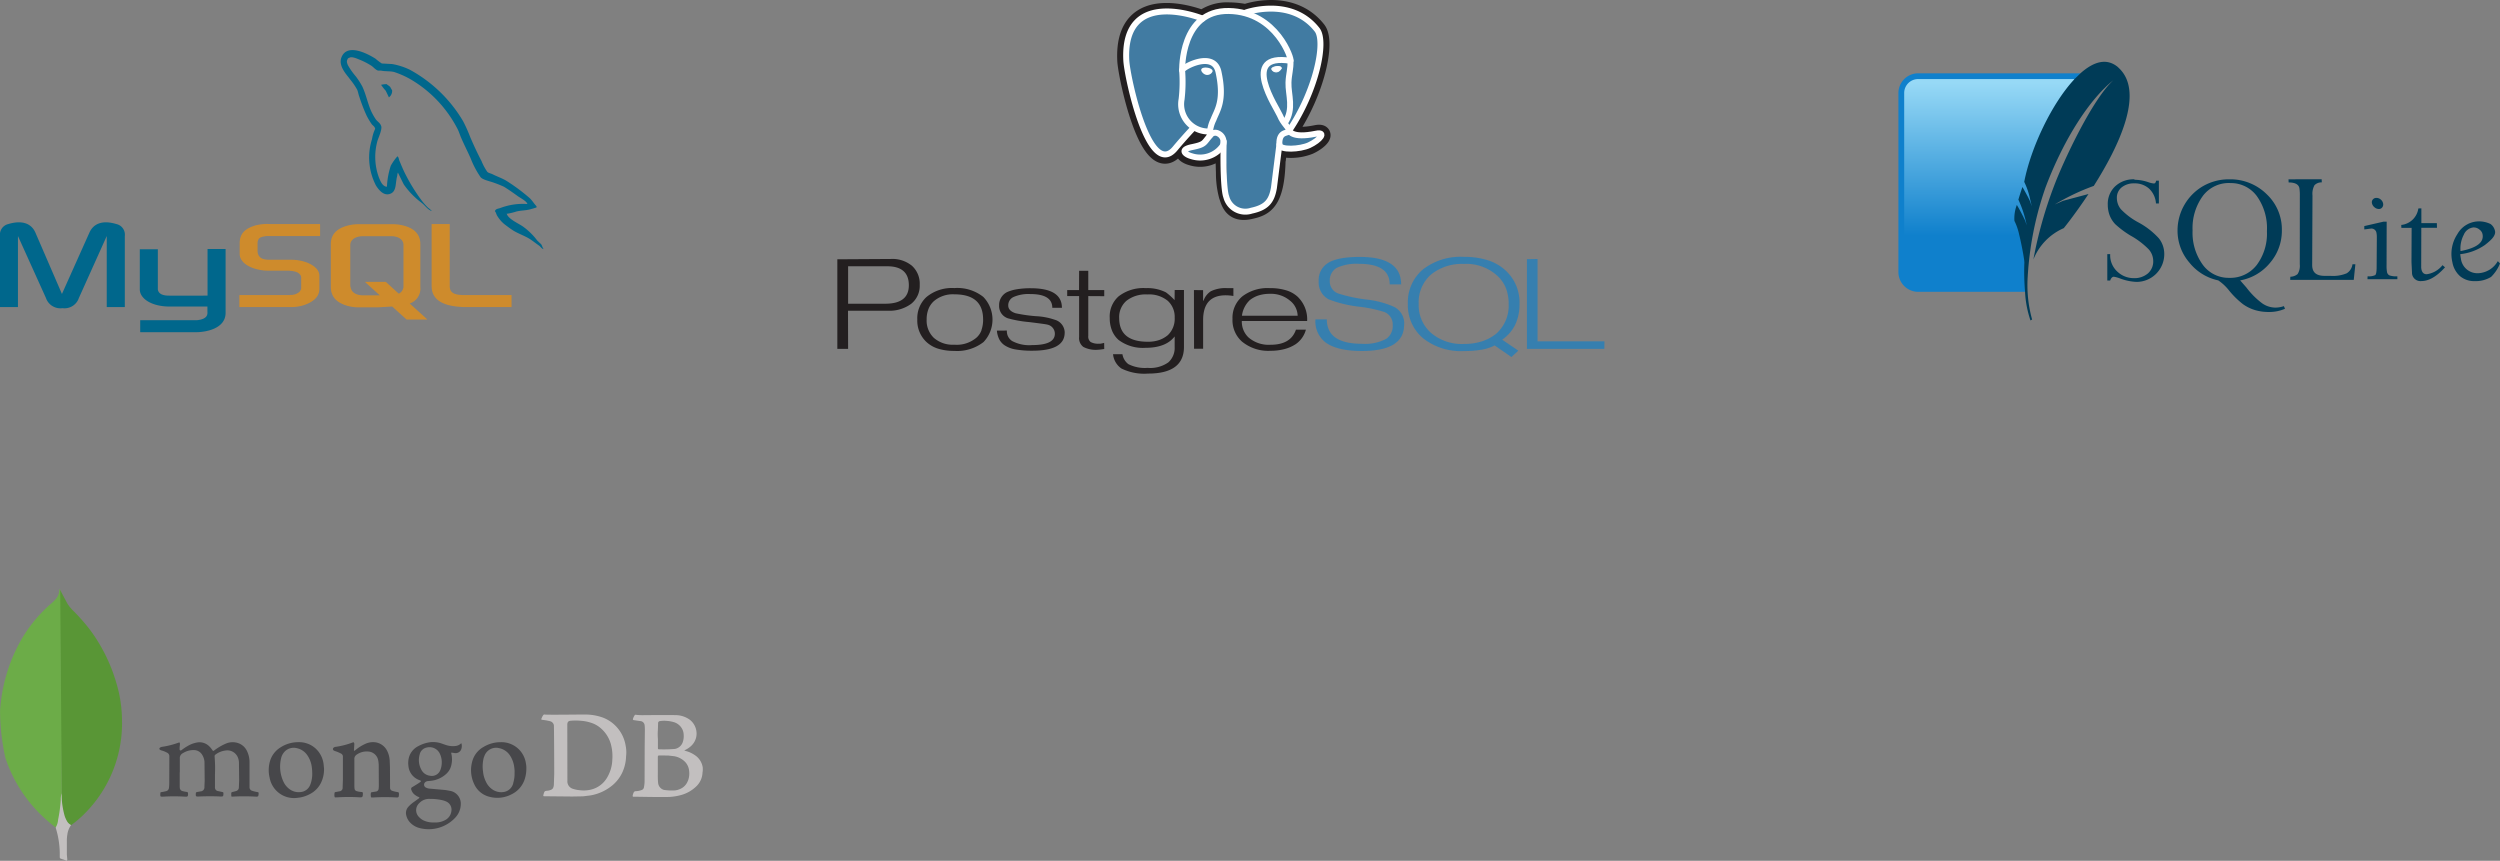 <svg xmlns="http://www.w3.org/2000/svg" xmlns:xlink="http://www.w3.org/1999/xlink" width="363.617" height="125.201" viewBox="0 0 363.617 125.201">
  <rect x="0" y="0" width="363.617" height="125.201" fill="#808080" stroke="none"/>
  <defs>
    <linearGradient id="linear-gradient" x1="0.577" y1="0.021" x2="0.577" y2="0.945" gradientUnits="objectBoundingBox">
      <stop offset="0" stop-color="#97d9f6"/>
      <stop offset="0.92" stop-color="#0f80cc"/>
      <stop offset="1" stop-color="#0f80cc"/>
    </linearGradient>
  </defs>
  <g id="Group_12387" data-name="Group 12387" transform="translate(0.288 8.708)">
    <g id="postgresql-ar21" transform="translate(82.5 22.548)">
      <g id="Group_12344" data-name="Group 12344" transform="translate(-0.102)">
        <path id="Path_9006" data-name="Path 9006" d="M13.809,44.16H8.4V38.715H14.1c2.089,0,3.134.933,3.134,2.765q0,2.68-3.428,2.681M17.7,38.652a4.508,4.508,0,0,0-3.114-1L6.834,37.7V50.723H8.4l-.015-5.545h5.769a5.329,5.329,0,0,0,3.416-1,3.344,3.344,0,0,0,1.247-2.765A3.522,3.522,0,0,0,17.7,38.653ZM27.81,47.99a2.655,2.655,0,0,1-.742,1.108,4.431,4.431,0,0,1-3.215,1.024,4.173,4.173,0,0,1-2.987-1,3.476,3.476,0,0,1-1.042-2.665,4.089,4.089,0,0,1,.273-1.543,3.028,3.028,0,0,1,.79-1.137,4.244,4.244,0,0,1,2.966-.982c2.8,0,4.183,1.221,4.183,3.661a4.489,4.489,0,0,1-.239,1.529m.283-4.8a6.083,6.083,0,0,0-4.228-1.3,5.813,5.813,0,0,0-4.088,1.331,4.209,4.209,0,0,0-1.3,3.248,4.262,4.262,0,0,0,1.344,3.277,4.489,4.489,0,0,0,1.729.973,7.974,7.974,0,0,0,2.317.311A6.244,6.244,0,0,0,28.1,49.732a4.737,4.737,0,0,0-.016-6.539ZM39.9,48.365c0,1.763-1.571,2.63-4.713,2.63a13.752,13.752,0,0,1-2.427-.183,4.132,4.132,0,0,1-1.6-.606,2.4,2.4,0,0,1-.755-.83,3.438,3.438,0,0,1-.363-1.3l1.452-.013a1.68,1.68,0,0,0,.767,1.525,5.272,5.272,0,0,0,2.917.588q3.293,0,3.294-1.651a1.358,1.358,0,0,0-1.1-1.327q-.224-.07-2.665-.37a16.794,16.794,0,0,1-3.042-.539,1.866,1.866,0,0,1-1.3-1.861,2.1,2.1,0,0,1,1.162-1.959,5.818,5.818,0,0,1,1.435-.413,11.926,11.926,0,0,1,2-.147q4.536,0,4.536,2.847H38.1q0-2-3.189-2a5.394,5.394,0,0,0-2.42.415,1.328,1.328,0,0,0-.8,1.245q0,.784,1.077,1.134a22.027,22.027,0,0,0,2.9.42,9.954,9.954,0,0,1,2.784.519,1.965,1.965,0,0,1,1.452,1.9Zm5.741,2.385-.594.083-.371.028a3.87,3.87,0,0,1-2.059-.415A1.6,1.6,0,0,1,42,48.995V43.052H40.267v-.874h1.722L42,39.369h1.333v2.808h2.321v.889l-2.321-.015v5.784a1,1,0,0,0,.342.892,2.233,2.233,0,0,0,1.224.246,1,1,0,0,0,.28-.01c.1-.017.256-.052.462-.106l.015.892Zm9.217-1.983a3.951,3.951,0,0,1-1.245.686,4.983,4.983,0,0,1-1.607.239c-2.788,0-4.179-1.141-4.179-3.454A3.128,3.128,0,0,1,48.9,43.722a4.516,4.516,0,0,1,3.013-.908,4.3,4.3,0,0,1,2.971.916A3.143,3.143,0,0,1,55.9,46.183a3.275,3.275,0,0,1-1.035,2.587m2.368-6.6H55.9l-.015,1.47a8.783,8.783,0,0,0-1.259-1.132,5.99,5.99,0,0,0-2.9-.615,5.891,5.891,0,0,0-3.972,1.189,3.89,3.89,0,0,0-1.3,3.16,4.8,4.8,0,0,0,.329,1.825,3.625,3.625,0,0,0,.959,1.363,5.892,5.892,0,0,0,3.881,1.147c2.008,0,3.422-.55,4.273-1.659v1.521a2.826,2.826,0,0,1-.917,2.253,4.571,4.571,0,0,1-3.015.8,5.333,5.333,0,0,1-2.8-.543A2.245,2.245,0,0,1,48.3,51.5H46.934a2.851,2.851,0,0,0,1.218,2.082,7.5,7.5,0,0,0,3.877.74q5.221,0,5.221-3.881V42.163Zm7.208.866a6.969,6.969,0,0,0-1.118-.1q-3.286,0-3.286,3.6v4.177H58.717L58.7,42.175l1.333.013v1.525H60.1a2.66,2.66,0,0,1,1.063-1.367,4.822,4.822,0,0,1,2.377-.451h.9v1.144Zm1.24,2.869a3.814,3.814,0,0,1,1.132-2.257,4.018,4.018,0,0,1,1.3-.695,5.346,5.346,0,0,1,1.637-.231,4.272,4.272,0,0,1,2.9.975,2.885,2.885,0,0,1,1.136,2.209h-8.1m8.227-2.637a4.273,4.273,0,0,0-1.736-1.038,7.831,7.831,0,0,0-2.422-.337,6.06,6.06,0,0,0-4.018,1.2,4.059,4.059,0,0,0-1.428,3.277,4.159,4.159,0,0,0,1.371,3.29,6.012,6.012,0,0,0,4.185,1.344,7.816,7.816,0,0,0,1.993-.244,5.524,5.524,0,0,0,1.6-.69,3.721,3.721,0,0,0,1.525-2.132H73.536c-.495,1.452-1.725,2.192-3.692,2.192a4.493,4.493,0,0,1-3.215-1.072,3.155,3.155,0,0,1-.964-2.381h9.5a4.539,4.539,0,0,0-1.274-3.422Z" transform="translate(32.268 -31.242)" fill="#231f20"/>
        <path id="Path_9007" data-name="Path 9007" d="M86.781,47.242q0,3.807-6.14,3.806-3.679,0-5.372-1.312a3.879,3.879,0,0,1-1.385-3.288h1.659Q75.544,50,80.652,50a6.6,6.6,0,0,0,3.541-.726,2.286,2.286,0,0,0,.933-2.012,1.925,1.925,0,0,0-1.26-1.9,19.9,19.9,0,0,0-3.485-.742,18.089,18.089,0,0,1-4.52-1.062,2.755,2.755,0,0,1-1.5-2.657,2.9,2.9,0,0,1,1.274-2.6q1.369-.936,4.7-.936,6.02,0,6.018,4H84.686q0-2.995-4.459-2.994a6.8,6.8,0,0,0-3.277.6,2.116,2.116,0,0,0-.98,1.89,1.862,1.862,0,0,0,1.26,1.834,23.072,23.072,0,0,0,3.947.855,13.369,13.369,0,0,1,4.148,1.079,2.7,2.7,0,0,1,1.47,2.618Zm13.387,1.3a6.43,6.43,0,0,1-2.087,1.111,8.568,8.568,0,0,1-2.605.37,6.9,6.9,0,0,1-4.756-1.587,5.349,5.349,0,0,1-1.815-4.225,5.333,5.333,0,0,1,1.8-4.288,7.113,7.113,0,0,1,4.771-1.537,6.663,6.663,0,0,1,4.734,1.607,4.918,4.918,0,0,1,1.345,1.83,6.14,6.14,0,0,1,.436,2.388,5.461,5.461,0,0,1-1.821,4.331m.876.864a5.739,5.739,0,0,0,1.905-2.2,6.853,6.853,0,0,0,.617-2.985,6.288,6.288,0,0,0-2.016-4.874,6.826,6.826,0,0,0-2.593-1.5,11.365,11.365,0,0,0-3.485-.49A8.933,8.933,0,0,0,89.5,39.2a6.229,6.229,0,0,0-2.17,5.005,6.257,6.257,0,0,0,2.178,4.962,8.84,8.84,0,0,0,5.982,1.888,14.769,14.769,0,0,0,2.589-.2,6.29,6.29,0,0,0,1.875-.616l2.435,1.687L103.4,51l-2.357-1.6Zm14.862,1.331H104.646V37.692l1.548-.028V49.642h9.728l-.015,1.089Z" transform="translate(34.754 -31.253)" fill="#367faf"/>
      </g>
      <g id="Group_11984" data-name="Group 11984" transform="translate(81 -30)">
        <path id="Path_9008" data-name="Path 9008" d="M68.2,28.343c.2-1.7.143-1.95,1.41-1.674l.311.028a7.315,7.315,0,0,0,3-.5c1.611-.747,2.566-2,.978-1.668-3.624.747-3.873-.479-3.873-.479C73.85,18.369,75.447,11.163,74.068,9.4,70.3,4.588,63.784,6.864,63.676,6.923l-.034.006a12.842,12.842,0,0,0-2.416-.252,6.017,6.017,0,0,0-3.837,1.146s-11.628-4.791-11.1,6.026c.114,2.3,3.3,17.409,7.094,12.845,1.388-1.67,2.728-3.08,2.728-3.08a3.5,3.5,0,0,0,2.3.587l.064-.055a2.52,2.52,0,0,0,.026.649c-.978,1.092-.691,1.286-2.645,1.687-1.978.408-.816,1.134-.057,1.323a4.018,4.018,0,0,0,4.485-1.457l-.057.23c.384.307.358,2.206.412,3.562a12.8,12.8,0,0,0,.422,3.371c.277.747.6,2.669,3.173,2.119,2.147-.46,3.79-1.122,3.939-7.283" transform="translate(-46.274 -6.29)" fill="#231f20" stroke="#231f20" stroke-width="2.598"/>
        <path id="Path_9009" data-name="Path 9009" d="M73.9,24.526c-3.624.747-3.872-.479-3.872-.479,3.827-5.677,5.424-12.884,4.045-14.648C70.311,4.587,63.792,6.863,63.684,6.922l-.035.006a12.842,12.842,0,0,0-2.416-.252A6.017,6.017,0,0,0,57.4,7.822S45.768,3.031,46.3,13.848c.114,2.3,3.3,17.409,7.094,12.845,1.388-1.67,2.728-3.08,2.728-3.08a3.515,3.515,0,0,0,2.3.587l.065-.055a2.532,2.532,0,0,0,.026.649c-.978,1.092-.691,1.286-2.645,1.687-1.978.408-.816,1.134-.057,1.323a4.018,4.018,0,0,0,4.485-1.457l-.057.23c.384.307.653,2,.607,3.526a9.65,9.65,0,0,0,.228,3.4c.3.821.6,2.669,3.174,2.119,2.147-.46,3.261-1.653,3.415-3.642.11-1.415.359-1.205.373-2.468l.2-.6c.23-1.919.036-2.536,1.359-2.247l.311.028a7.312,7.312,0,0,0,3-.5c1.611-.747,2.566-2,.978-1.668Z" transform="translate(-46.274 -6.29)" fill="#417ba2"/>
        <g id="Group_11981" data-name="Group 11981" transform="translate(0.009)">
          <g id="Group_11979" data-name="Group 11979">
            <path id="Path_9010" data-name="Path 9010" d="M60.467,25.627c-.1,3.568.025,7.159.373,8.032a2.864,2.864,0,0,0,3.667,2.02c2.147-.46,2.929-1.351,3.267-3.319l.793-6.288M57.4,7.744S45.761,2.988,46.3,13.8c.1,2.3,3.3,17.41,7.094,12.846,1.388-1.659,2.641-2.976,2.641-2.976m7.636-16.8C63.257,7,70.143,4.363,74.051,9.365c1.379,1.763-.207,8.971-4.045,14.648" transform="translate(-46.282 -6.292)" fill="none" stroke="#fff" stroke-linecap="round" stroke-linejoin="round" stroke-width="0.866"/>
            <path id="Path_9011" data-name="Path 9011" d="M69.714,23.991s.249,1.227,3.874.479c1.587-.328.622.92-.978,1.668-1.321.612-4.283.771-4.333-.077-.124-2.188,1.56-1.522,1.437-2.07-.11-.494-.863-.978-1.361-2.185-.436-1.055-5.963-9.139,1.535-7.938.275-.057-1.956-7.132-8.973-7.247s-6.785,8.629-6.785,8.629" transform="translate(-45.991 -6.28)" fill="none" stroke="#fff" stroke-linecap="round" stroke-linejoin="bevel" stroke-width="0.866"/>
          </g>
          <g id="Group_11980" data-name="Group 11980" transform="translate(8.018 7.617)">
            <path id="Path_9012" data-name="Path 9012" d="M58.2,24.1c-.978,1.092-.691,1.286-2.645,1.687-1.978.408-.816,1.134-.057,1.323a4.018,4.018,0,0,0,4.485-1.457,1.343,1.343,0,0,0-.6-1.841A.889.889,0,0,0,58.2,24.1Z" transform="translate(-53.997 -13.263)" fill="none" stroke="#fff" stroke-linejoin="round" stroke-width="0.866"/>
            <path id="Path_9013" data-name="Path 9013" d="M58.152,24.459a5.189,5.189,0,0,1,.542-2.3c.5-1.342,1.659-2.684.729-6.94-.684-3.171-5.287-.661-5.289-.23a21.593,21.593,0,0,1-.077,4.218,3.965,3.965,0,0,0,4.069,4.677" transform="translate(-54.014 -13.636)" fill="none" stroke="#fff" stroke-linecap="round" stroke-linejoin="round" stroke-width="0.866"/>
          </g>
        </g>
        <g id="Group_11982" data-name="Group 11982" transform="translate(11.069 8.418)">
          <path id="Path_9014" data-name="Path 9014" d="M56.948,14.884c-.021.147.27.539.646.591a.7.7,0,0,0,.72-.4c.02-.146-.27-.309-.647-.363s-.7.024-.72.171Z" transform="translate(-56.947 -14.398)" fill="#fff" stroke="#fff" stroke-width="0.289"/>
          <path id="Path_9015" data-name="Path 9015" d="M68.071,14.595c.021.147-.27.539-.646.591a.7.7,0,0,1-.721-.4c-.021-.146.27-.309.647-.361s.7.024.721.171Z" transform="translate(-56.585 -14.408)" fill="#fff" stroke="#fff" stroke-width="0.144"/>
        </g>
        <path id="Path_9016" data-name="Path 9016" d="M69.352,13.608c.062,1.151-.249,1.937-.287,3.163-.058,1.784.85,3.824-.519,5.867" transform="translate(-45.448 -6.02)" fill="none" stroke="#fff" stroke-linecap="round" stroke-linejoin="round" stroke-width="0.866"/>
      </g>
    </g>
    <g id="mysql-ar21" transform="translate(-0.288 -1.429)">
      <path id="Path_9017" data-name="Path 9017" d="M.322,39.068H2.93V28.736L7,37.745a2.222,2.222,0,0,0,2.408,1.484,2.2,2.2,0,0,0,2.383-1.484l4.053-9.008V39.068h2.628V28.736a1.58,1.58,0,0,0-1.244-1.746c-1.986-.6-3.311-.08-3.912,1.264L9.327,37.162,5.474,28.254c-.582-1.344-1.926-1.865-3.932-1.264A1.582,1.582,0,0,0,.318,28.736V39.068Zm20.325-8.406h2.628V36.34c-.02.321.1,1.043,1.529,1.063.742.02,5.658,0,5.7,0V30.622H33.13v9.289c0,2.287-2.833,2.788-4.153,2.809H20.711V40.975H29c1.685-.181,1.485-1.023,1.485-1.3v-.683H24.924c-2.588-.02-4.254-1.164-4.273-2.468V30.661Zm56.378-6.581a9.277,9.277,0,0,0-3.892.562c-.3.121-.782.121-.822.5.161.16.18.421.321.642a4.685,4.685,0,0,0,1.043,1.223c.422.322.843.642,1.284.923.782.481,1.665.762,2.427,1.244.442.281.883.642,1.324.943.225.161.361.422.642.522v-.061c-.14-.18-.181-.441-.321-.642-.2-.2-.4-.381-.6-.581a9.494,9.494,0,0,0-2.086-2.026c-.642-.442-2.046-1.043-2.307-1.785l-.04-.04a8.2,8.2,0,0,0,1.384-.322c.683-.18,1.3-.14,2.006-.321.322-.081.642-.181.964-.281V24.4c-.361-.361-.622-.843-1-1.184a26.747,26.747,0,0,0-3.311-2.468c-.622-.4-1.425-.662-2.087-1-.241-.121-.642-.181-.782-.381a8.031,8.031,0,0,1-.823-1.545c-.581-1.1-1.144-2.327-1.645-3.491a21.53,21.53,0,0,0-1.023-2.287,20.226,20.226,0,0,0-7.765-7.5,9.642,9.642,0,0,0-2.563-.823l-1.5-.081a7.92,7.92,0,0,1-.923-.7c-1.144-.722-4.093-2.287-4.936-.22-.542,1.3.8,2.588,1.259,3.25a9.475,9.475,0,0,1,1.024,1.5c.135.341.18.7.321,1.063a24.022,24.022,0,0,0,1.043,2.689,10.15,10.15,0,0,0,.742,1.244c.161.22.442.321.5.682a5.729,5.729,0,0,0-.461,1.505,8.836,8.836,0,0,0,.581,6.741c.322.5,1.079,1.605,2.107,1.184.9-.361.7-1.5.962-2.508.061-.241.02-.4.14-.562v.04l.823,1.665A11.471,11.471,0,0,0,61.635,23.9c.481.361.862.983,1.464,1.2v-.061h-.04a2.233,2.233,0,0,0-.462-.4,9.772,9.772,0,0,1-1.043-1.2,25.859,25.859,0,0,1-2.247-3.651c-.322-.622-.6-1.3-.862-1.926-.121-.241-.121-.6-.322-.722a7.575,7.575,0,0,0-.964,1.364,11.292,11.292,0,0,0-.561,3.029c-.081.02-.045,0-.081.04-.641-.16-.862-.823-1.1-1.384a8.681,8.681,0,0,1-.181-5.357c.14-.421.743-1.746.5-2.147-.121-.381-.522-.6-.743-.9a8.106,8.106,0,0,1-.722-1.284c-.481-1.124-.722-2.368-1.244-3.491a10.714,10.714,0,0,0-1-1.545,9.961,9.961,0,0,1-1.1-1.565c-.1-.22-.241-.582-.08-.823a.32.32,0,0,1,.28-.261c.261-.22,1,.06,1.264.18a10.279,10.279,0,0,1,1.986,1c.281.2.582.582.943.683h.422c.642.14,1.364.04,1.965.22a12.846,12.846,0,0,1,2.89,1.385,17.8,17.8,0,0,1,6.26,6.862c.241.461.341.883.562,1.364.422.983.943,1.986,1.364,2.95A13.228,13.228,0,0,0,70.2,20.152c.3.421,1.5.642,2.046.862a14.226,14.226,0,0,1,1.385.562c.682.421,1.364.9,2.006,1.364.321.24,1.324.742,1.384,1.142ZM56.564,6.646a3.188,3.188,0,0,0-.822.1v.04h.04a6.475,6.475,0,0,0,.642.823l.462.963.04-.04a1.131,1.131,0,0,0,.422-1,4.466,4.466,0,0,1-.241-.421c-.121-.2-.381-.3-.542-.461Z" transform="translate(-0.318 -1.685)" fill="#00678c" fill-rule="evenodd"/>
      <path id="Path_9018" data-name="Path 9018" d="M3.212,15.866h7.544a5.725,5.725,0,0,0,2.408-.5c1.144-.522,1.685-1.223,1.685-2.146V11.292c0-.742-.622-1.445-1.865-1.926a6.568,6.568,0,0,0-2.227-.381H7.586c-1.063,0-1.565-.322-1.706-1.023a.989.989,0,0,1-.02-.241V6.538a.906.906,0,0,1,.02-.22c.14-.542.421-.683,1.349-.782h7.724V3.789H7.61a6.79,6.79,0,0,0-2.127.221C3.938,4.491,3.256,5.254,3.256,6.6V8.123c0,1.183,1.324,2.187,3.571,2.427.241.02.5.02.762.02H10.3a1.216,1.216,0,0,1,.28.02c.823.08,1.184.22,1.425.521a.61.61,0,0,1,.2.482v1.524a.892.892,0,0,1-.361.622,1.872,1.872,0,0,1-1.124.361c-.1,0-.16.02-.261.02H3.212Zm27.968-3.029c0,1.785,1.349,2.788,4.034,2.989.261.02.5.04.762.04H42.8V14.121H35.915c-1.526,0-2.107-.381-2.107-1.3V3.789H31.174v9.049Zm-14.666.08V6.7c0-1.585,1.123-2.549,3.311-2.849.241-.02.481-.04.7-.04H25.5c.261,0,.482.02.743.04,2.187.3,3.29,1.264,3.29,2.849v6.219a2.289,2.289,0,0,1-1.545,2.428l2.568,2.327H27.527L25.44,15.786l-2.107.121H20.525a6.143,6.143,0,0,1-1.525-.2c-1.664-.462-2.487-1.345-2.487-2.79Zm2.828-.139a2.26,2.26,0,0,0,.061.261c.14.722.822,1.123,1.865,1.123h2.368l-2.167-1.966H24.5L26.4,13.921a1.254,1.254,0,0,0,.662-.843,1.13,1.13,0,0,0,.02-.261V6.858a.971.971,0,0,0-.02-.241c-.14-.682-.822-1.063-1.845-1.063H21.268c-1.164,0-1.926.5-1.926,1.3Z" transform="translate(31.603 21.517)" fill="#ce8b2c" fill-rule="evenodd"/>
    </g>
    <g id="mongodb-ar21" transform="translate(-0.288 77)">
      <path id="Path_9023" data-name="Path 9023" d="M16.146,5.154,17.2,7.134a5.94,5.94,0,0,0,.8.989,27.46,27.46,0,0,1,2.473,2.8,24.3,24.3,0,0,1,3.85,7.766,19.113,19.113,0,0,1,.817,5.27,18.562,18.562,0,0,1-5.442,13.724,15.744,15.744,0,0,1-1.936,1.657c-.367,0-.538-.29-.689-.538a4.3,4.3,0,0,1-.538-1.548,7.426,7.426,0,0,1-.172-1.958v-.3c-.021-.065-.344-29.686-.215-29.837Z" transform="translate(-7.397 -5.047)" fill="#599636"/>
      <path id="Path_9024" data-name="Path 9024" d="M15.839,5.086c-.043-.087-.087-.021-.129.021a1.972,1.972,0,0,1-.367,1.183,5.591,5.591,0,0,1-.947.947,20.6,20.6,0,0,0-4.625,5.894A23.9,23.9,0,0,0,7.1,22.769a31.989,31.989,0,0,0,.775,6.8,20.5,20.5,0,0,0,5.409,8.5A23.518,23.518,0,0,0,15.2,39.7c.193,0,.215-.172.258-.3a5.9,5.9,0,0,0,.193-.839c.193-1.075.3-2.151.43-3.226L15.847,5.086Z" transform="translate(-7.09 -5.044)" fill="#6cac48"/>
      <path id="Path_9025" data-name="Path 9025" d="M17.18,41.691a3.059,3.059,0,0,1,.538-1.312,1.366,1.366,0,0,1-.6-.56,4.576,4.576,0,0,1-.323-.71,12.178,12.178,0,0,1-.452-2.775v-.56a2.711,2.711,0,0,0-.129.925,21.516,21.516,0,0,1-.386,2.9,2.6,2.6,0,0,1-.344,1.119.422.422,0,0,0,.021.151,12.9,12.9,0,0,1,.56,3.485v.43c0,.516-.021.409.409.58a1.89,1.89,0,0,1,.538.215c.129,0,.151-.106.151-.193l-.065-.71V42.7a5.192,5.192,0,0,1,.087-1.011Z" transform="translate(-7.375 -6.09)" fill="#c2bfbf"/>
      <g id="Group_11983" data-name="Group 11983" transform="translate(23.187 18.218)">
        <path id="Path_9026" data-name="Path 9026" d="M38.423,34.278v2.049a1.431,1.431,0,0,0,.014.243.519.519,0,0,0,.395.459,4.9,4.9,0,0,0,.621.121c.121.014.162.067.176.2.014.459-.027.513-.471.485a26.661,26.661,0,0,0-3.114,0h-.1c-.324.014-.35-.014-.35-.337,0-.054.014-.121.014-.176a.143.143,0,0,1,.162-.148c.217-.027.418-.081.621-.121a.56.56,0,0,0,.471-.526,7.547,7.547,0,0,0,.039-.944l.014-3.612a.552.552,0,0,0-.3-.513,3.837,3.837,0,0,0-.769-.324,1.061,1.061,0,0,1-.229-.081c-.2-.095-.2-.269-.014-.378a.687.687,0,0,1,.229-.081,12.251,12.251,0,0,0,2.4-.607c.162-.054.2-.039.217.121a1.155,1.155,0,0,1-.014.31,3.394,3.394,0,0,0-.027.513.186.186,0,0,0,.081.176c.067.04.135,0,.2-.039a7.332,7.332,0,0,1,.876-.592A4.139,4.139,0,0,1,41,29.948a2,2,0,0,1,1.631.485,3.058,3.058,0,0,1,.512.593c.135.2.148.2.324.067a7.951,7.951,0,0,1,1.631-.957,2.5,2.5,0,0,1,1.846-.081,2.216,2.216,0,0,1,1.322,1.28,3.636,3.636,0,0,1,.31,1.509v3.612a.519.519,0,0,0,.337.513,5.028,5.028,0,0,0,.809.2c.176.039.176.039.176.217-.027.444-.067.471-.5.444a29.022,29.022,0,0,0-3.248,0c-.217.014-.217.014-.229-.2v-.067c-.014-.365-.014-.365.337-.444l.35-.095a.543.543,0,0,0,.418-.526l.039-1.011-.027-2.641a2.1,2.1,0,0,0-.148-.687A1.653,1.653,0,0,0,45.1,31.122a3.047,3.047,0,0,0-1.456.58.29.29,0,0,0-.148.283,21,21,0,0,1,.054,2.588v1.874a.519.519,0,0,0,.459.58l.621.135c.095.014.148.054.148.162v.1c-.014.378-.039.395-.418.391-1.078-.054-2.157-.039-3.221,0-.365.014-.395-.027-.378-.395.014-.217.039-.229.243-.269l.444-.081a.587.587,0,0,0,.566-.647l.039-.9-.027-2.71a2.169,2.169,0,0,0-.283-.971,1.419,1.419,0,0,0-1.267-.782,2.846,2.846,0,0,0-1.578.444.794.794,0,0,0-.459.823V34.29Zm25.4.082v1.9q0,.2.027.4a.414.414,0,0,0,.324.378,3.146,3.146,0,0,0,.714.121c.135.014.162.067.176.176v.095c-.014.471-.067.526-.526.5a25.977,25.977,0,0,0-3.074,0l-.395.014c-.081,0-.1-.039-.121-.095a1.371,1.371,0,0,1,0-.566c.014-.081.067-.1.148-.121.2-.027.365-.067.552-.1a.509.509,0,0,0,.471-.566l.039-1.132V32.052a.5.5,0,0,0-.31-.5,4.848,4.848,0,0,0-.769-.324,1.136,1.136,0,0,1-.229-.095.244.244,0,0,1-.027-.431.483.483,0,0,1,.269-.109,11.442,11.442,0,0,0,2.507-.647c.095-.039.135-.014.176.067a.447.447,0,0,1,.039.269l-.039.633c0,.081-.039.2.027.229.081.054.135-.067.2-.1a6.007,6.007,0,0,1,1.308-.835,2.7,2.7,0,0,1,1.335-.3,2.266,2.266,0,0,1,1.968,1.308,3.54,3.54,0,0,1,.35,1.348l.039.986.014,2.979a.451.451,0,0,0,.324.459,4.41,4.41,0,0,0,.728.176c.217.027.229.067.243.269v.067c-.027.459-.054.471-.513.444a28.2,28.2,0,0,0-3.019,0c-.135.014-.269,0-.395.014-.081,0-.135-.014-.148-.095a1.453,1.453,0,0,1-.014-.54.149.149,0,0,1,.148-.135l.621-.1a.452.452,0,0,0,.365-.395l.027-.378-.014-2.817a4.743,4.743,0,0,0-.081-.971,1.573,1.573,0,0,0-1.4-1.253,2.532,2.532,0,0,0-1.7.431.744.744,0,0,0-.365.674v2.036c0-.039,0-.039.014-.039Z" transform="translate(-35.47 -25.891)" fill="#47474a"/>
        <path id="Path_9027" data-name="Path 9027" d="M105.256,30.4a5.26,5.26,0,0,0-1.146-2.629,5.2,5.2,0,0,0-2.076-1.537,7.485,7.485,0,0,0-2.669-.485c-.378-.014-5.527.067-5.9,0a.2.2,0,0,0-.217.095,1.539,1.539,0,0,0-.176.31c-.162.365-.162.337.229.391a7.305,7.305,0,0,1,.944.176.741.741,0,0,1,.552.566c.027.148.054,4.892.054,7.1l-.054,1.578a1.479,1.479,0,0,1-.067.35.565.565,0,0,1-.31.365,1.6,1.6,0,0,1-.566.148c-.365.039-.418.054-.54.459l-.039.148c-.027.176-.014.2.162.2l4.03.039,1.578-.027,1.092-.135a6.792,6.792,0,0,0,3.289-1.563,5.474,5.474,0,0,0,1.294-1.7,5.985,5.985,0,0,0,.58-2.413,4.793,4.793,0,0,0-.039-1.442ZM103.3,32.317a5.4,5.4,0,0,1-.674,2.453,3.732,3.732,0,0,1-2.494,1.914,4.42,4.42,0,0,1-1.48.081,4.48,4.48,0,0,1-1.051-.2,1.129,1.129,0,0,1-.835-1.184l-.014-8.128c0-.485.217-.592.566-.607a9.122,9.122,0,0,1,1.591.027,5.978,5.978,0,0,1,1.631.395,3.926,3.926,0,0,1,1.065.661,4.7,4.7,0,0,1,1.48,2.318A6.693,6.693,0,0,1,103.3,32.3Zm13.158,1.322a1.273,1.273,0,0,0-.014-.229,2.584,2.584,0,0,0-1.119-1.739,4.211,4.211,0,0,0-1.294-.607A1.433,1.433,0,0,0,113.8,31a.115.115,0,0,1,.095-.095,3.441,3.441,0,0,0,.755-.485,2.533,2.533,0,0,0,.835-1.308,2.555,2.555,0,0,0-.93-2.616,3.575,3.575,0,0,0-2.1-.661c-1.456-.027-2.925,0-4.379,0a8.179,8.179,0,0,1-1.267-.039c-.081-.014-.2-.039-.256.054a1.917,1.917,0,0,0-.256.552c-.014.095.014.148.121.162l.93.135a.668.668,0,0,1,.647.58,5.7,5.7,0,0,1,.039.674l-.027,2.52-.014,4.987a4.721,4.721,0,0,1-.095.876.493.493,0,0,1-.35.4,2.78,2.78,0,0,1-.809.162.335.335,0,0,0-.35.229,1.751,1.751,0,0,0-.121.378c-.027.162.014.217.176.2.121-.014,4.57.095,5.405.014a8.179,8.179,0,0,0,1.483-.269,5.092,5.092,0,0,0,2.251-1.322,2.9,2.9,0,0,0,.835-1.941,2.424,2.424,0,0,0,.039-.54Zm-6.538-5.524.039-1.078a.3.3,0,0,1,.283-.337,3.949,3.949,0,0,1,.971-.027,4.69,4.69,0,0,1,.957.162,2.014,2.014,0,0,1,1.322,1.078,1.933,1.933,0,0,1,.188.823,2.592,2.592,0,0,1-.162,1.1,1.484,1.484,0,0,1-1.119.917,19.139,19.139,0,0,1-2.251.054c-.2,0-.217-.027-.217-.229V29.313a8.67,8.67,0,0,1-.014-1.187Zm4.379,7.252a2.068,2.068,0,0,1-1.24,1.253,2.357,2.357,0,0,1-.986.176,7.853,7.853,0,0,1-1.253-.081,1.173,1.173,0,0,1-.863-1.051c-.067-.687-.027-1.389-.039-1.9V31.982c0-.217.027-.283.256-.283l1.267.014.863.1a2.918,2.918,0,0,1,1.591.835,2.185,2.185,0,0,1,.58,1.335,2.99,2.99,0,0,1-.162,1.375Z" transform="translate(-37.427 -25.749)" fill="#c2bfbf"/>
        <path id="Path_9028" data-name="Path 9028" d="M78.654,31.447,79,31.5a.869.869,0,0,0,.957-.647,1.361,1.361,0,0,0,0-.769c-.081,0-.121.067-.162.095a1.3,1.3,0,0,1-.674.283,3.1,3.1,0,0,1-1.442-.148l-.661-.229a3.9,3.9,0,0,0-1.43-.187,4.957,4.957,0,0,0-1.941.607A2.634,2.634,0,0,0,72.33,32.1a3.148,3.148,0,0,0-.081,1.28,2.389,2.389,0,0,0,1.563,2.036c.054.014.095.039.148.054.121.067.135.135.027.229l-.337.229-.809.5a.3.3,0,0,0-.162.431,1.411,1.411,0,0,0,.431.647,2.249,2.249,0,0,0,.62.378c.148.067.148.1.014.217l-.769.552a4.608,4.608,0,0,0-.728.647,1.332,1.332,0,0,0-.324,1.213,2.279,2.279,0,0,0,.7,1.213,2.86,2.86,0,0,0,1.24.674A5.288,5.288,0,0,0,79,40.953a2.938,2.938,0,0,0,.863-1.973,1.894,1.894,0,0,0-1.456-1.968l-.728-.135-2.224-.2a1.491,1.491,0,0,1-.687-.176.462.462,0,0,1-.162-.674.641.641,0,0,1,.459-.256l.431-.039A3.906,3.906,0,0,0,77.773,34.5a2.387,2.387,0,0,0,.687-1.146,3.594,3.594,0,0,0,.027-1.775c-.039-.148-.027-.162.162-.135Zm-3.3,6.714a1.424,1.424,0,0,0,.243,0,7.9,7.9,0,0,1,1.7.217,3.531,3.531,0,0,1,.526.2,1.291,1.291,0,0,1,.674,1.361,1.7,1.7,0,0,1-.944,1.322,2.885,2.885,0,0,1-1.146.324c-.148.014-.283,0-.431,0a3.2,3.2,0,0,1-1.375-.229,2.126,2.126,0,0,1-.795-.54,1.391,1.391,0,0,1,.014-2.036,1.98,1.98,0,0,1,1.537-.621Zm1.537-4.206a1.317,1.317,0,0,1-1.523.835,1.614,1.614,0,0,1-1.253-.9,2.9,2.9,0,0,1-.243-2.143,1.319,1.319,0,0,1,1.078-1.065,1.651,1.651,0,0,1,1.86.89,2.944,2.944,0,0,1,.283,1.442,3.054,3.054,0,0,1-.2.944ZM59.9,33.038a3.727,3.727,0,0,0-.89-1.941,3.56,3.56,0,0,0-2.75-1.187,4.742,4.742,0,0,0-2.588.742A3.511,3.511,0,0,0,52.1,32.714a4.692,4.692,0,0,0-.039,2.372A3.6,3.6,0,0,0,56.143,38a4.483,4.483,0,0,0,1.657-.485A3.637,3.637,0,0,0,59.539,35.8a4.429,4.429,0,0,0,.431-2.076l-.067-.687ZM57.99,36.03A1.637,1.637,0,0,1,56.6,37.163a2.255,2.255,0,0,1-1.644-.418,2.8,2.8,0,0,1-.849-1.011,5.168,5.168,0,0,1-.365-3.531,2.022,2.022,0,0,1,.566-.984,1.838,1.838,0,0,1,1.726-.431,2.454,2.454,0,0,1,1.48.984,3.866,3.866,0,0,1,.674,1.726,7.1,7.1,0,0,1,.067.835,4.51,4.51,0,0,1-.256,1.7Zm31.366-2.884a3.65,3.65,0,0,0-.944-2.089,3.6,3.6,0,0,0-2.722-1.146,4.8,4.8,0,0,0-2.507.687A3.432,3.432,0,0,0,81.5,32.823a4.705,4.705,0,0,0,.324,3.208,3.272,3.272,0,0,0,2.2,1.82,4.418,4.418,0,0,0,3.181-.337,3.7,3.7,0,0,0,1.887-2.022A4.979,4.979,0,0,0,89.4,33.7a3.082,3.082,0,0,0-.039-.552Zm-1.86,2.71a1.679,1.679,0,0,1-1.442,1.308,2.241,2.241,0,0,1-1.591-.378,2.74,2.74,0,0,1-.93-1.1A4.149,4.149,0,0,1,83.1,34.2a5.24,5.24,0,0,1,.067-1.887,1.922,1.922,0,0,1,.121-.364,1.817,1.817,0,0,1,2.2-1.159,2.453,2.453,0,0,1,1.537,1.065,3.97,3.97,0,0,1,.621,1.775,3.614,3.614,0,0,1,.039.755,4.587,4.587,0,0,1-.2,1.482Z" transform="translate(-36.03 -25.89)" fill="#47474a"/>
      </g>
    </g>
    <g id="sqlite-ar21" transform="translate(273.893 -1.268)">
      <path id="Path_10432" data-name="Path 10432" d="M13.2,5.683A3.885,3.885,0,0,0,10.414,6.7,3.5,3.5,0,0,0,9.336,9.352,4.441,4.441,0,0,0,9.6,10.9a3.936,3.936,0,0,0,.821,1.306,13.677,13.677,0,0,0,2.218,1.658,11.472,11.472,0,0,1,2.669,2.023,2.57,2.57,0,0,1,.638,1.646,2.313,2.313,0,0,1-.771,1.836,3.022,3.022,0,0,1-2.072.688,3.443,3.443,0,0,1-2.379-.953,3.217,3.217,0,0,1-1.036-2.537H9.266V20.4h.423c.124-.365.307-.547.539-.547a4.76,4.76,0,0,1,.829.224,7.6,7.6,0,0,0,2.462.526,4.033,4.033,0,0,0,4.033-4.029,3.647,3.647,0,0,0-.779-2.3,11.148,11.148,0,0,0-3.018-2.342,10.11,10.11,0,0,1-2.512-1.9,2.57,2.57,0,0,1-.584-1.629,1.907,1.907,0,0,1,.7-1.55,2.8,2.8,0,0,1,1.844-.58,3.088,3.088,0,0,1,2.147.771,3.233,3.233,0,0,1,.995,2.147h.423V5.878h-.394a1.2,1.2,0,0,1-.133.332.27.27,0,0,1-.228.075,2.984,2.984,0,0,1-.725-.166,6.515,6.515,0,0,0-2.052-.373Zm13.8,0a7.521,7.521,0,0,0-3.8.986A7.469,7.469,0,0,0,19.483,13.1a7.088,7.088,0,0,0,1.741,4.713,7.314,7.314,0,0,0,4.178,2.57,6.8,6.8,0,0,1,1.592,1.492,12.507,12.507,0,0,0,1.99,1.956,5.969,5.969,0,0,0,1.749.866,6.881,6.881,0,0,0,2.014.282,5.7,5.7,0,0,0,2.363-.468l-.158-.385a3.75,3.75,0,0,1-1.285.216,3.405,3.405,0,0,1-1.853-.609,11.4,11.4,0,0,1-2.321-2.321l-.9-1.028a7.275,7.275,0,0,0,4.365-2.578,7.171,7.171,0,0,0,1.7-4.7A7.046,7.046,0,0,0,32.44,7.839,7.522,7.522,0,0,0,27,5.683Zm8.621,0,.021.456c.928,0,1.451.274,1.563.821a6.483,6.483,0,0,1,.066,1.078l-.008,10a2.25,2.25,0,0,1-.319,1.43,1.708,1.708,0,0,1-1.053.385l-.021.456h9.243l.236-2.267h-.423a1.807,1.807,0,0,1-.837,1.31,5.194,5.194,0,0,1-2.35.373h-.87c-1.016,0-1.6-.365-1.757-1.1a2.322,2.322,0,0,1-.046-.473L39.11,8.034a2.617,2.617,0,0,1,.29-1.492,1.409,1.409,0,0,1,1.065-.414l-.021-.456Zm-8.472.547A4.684,4.684,0,0,1,31,8.1a8.005,8.005,0,0,1,1.484,5.127A7.626,7.626,0,0,1,30.99,18.16a4.85,4.85,0,0,1-3.979,1.853A4.642,4.642,0,0,1,23.147,18.1a7.9,7.9,0,0,1-1.476-4.974A7.935,7.935,0,0,1,23.164,8.1a4.721,4.721,0,0,1,4-1.874ZM48.415,8.386a.647.647,0,0,0-.526.228.622.622,0,0,0-.124.564,1,1,0,0,0,.365.572.957.957,0,0,0,.63.249.58.58,0,0,0,.506-.249.686.686,0,0,0,.112-.572.983.983,0,0,0-.348-.564.951.951,0,0,0-.609-.228ZM54.508,9.92a2.805,2.805,0,0,1-2.487,2.4l.017.423H53.53l-.021,4.982.083,1.712a1.233,1.233,0,0,0,1.355,1.045c1.094,0,2.238-.663,3.44-2l-.365-.311a3.565,3.565,0,0,1-2.3,1.318c-.414,0-.663-.236-.763-.7a1.782,1.782,0,0,1-.037-.4l.017-5.654h2.28l-.021-.676H54.947V9.907ZM63.3,11.8a3.606,3.606,0,0,0-3.109,1.844,5.237,5.237,0,0,0-.734,4.091,3.523,3.523,0,0,0,1.119,2.039,3.189,3.189,0,0,0,2.135.717,4.3,4.3,0,0,0,2.371-.609,5.591,5.591,0,0,0,1.3-1.965l-.319-.332a3.449,3.449,0,0,1-2.885,1.757,2.42,2.42,0,0,1-2.487-2.18,5.3,5.3,0,0,1-.087-.593,7.687,7.687,0,0,0,3.585-1.335C65,14.6,65.807,13.911,65.658,13.2a1.658,1.658,0,0,0-.651-1.016,3.886,3.886,0,0,0-1.741-.385Zm-13.91.054-2.744.63v.489l.953-.124a.738.738,0,0,1,.817.622,3.357,3.357,0,0,1,.054.576l-.029,4.485c-.008.622-.075.982-.216,1.09a2.223,2.223,0,0,1-1.1.166l-.017.423h4.352l-.008-.423a2.889,2.889,0,0,1-1.169-.141.7.7,0,0,1-.34-.518,5.106,5.106,0,0,1-.058-.953l.017-6.329h-.5Zm13.214.829a1.267,1.267,0,0,1,.779.3,1.1,1.1,0,0,1,.456.663c.249,1.194-.808,2.014-3.192,2.475a4.267,4.267,0,0,1,.468-2.371A1.707,1.707,0,0,1,62.6,12.676Z" transform="translate(23.052 12.958)" fill="#003b57"/>
      <path id="Path_10433" data-name="Path 10433" d="M28.414,1.954H4.813A2.883,2.883,0,0,0,1.936,4.831v26.03a2.883,2.883,0,0,0,2.877,2.877H20.356C20.178,26,22.822,10.994,28.414,1.962Z" transform="translate(0 1.268)" fill="#0f80cc"/>
      <path id="Path_10434" data-name="Path 10434" d="M26.917,2.159H4.174A2.031,2.031,0,0,0,2.139,4.194V28.318c5.152-1.977,12.878-3.681,18.225-3.606A168.278,168.278,0,0,1,26.913,2.155Z" transform="translate(0.638 1.9)" fill="url(#linear-gradient)"/>
      <path id="Path_10435" data-name="Path 10435" d="M21.15,2.368c-1.658-1.442-3.573-.862-5.5.85l-.858.837c-3.3,3.511-6.371,10-7.324,14.959A10.59,10.59,0,0,1,8.317,21.5l.124.514.124.58s-.029-.112-.149-.464L8.333,21.9q-.023-.063-.05-.124c-.216-.5-.812-1.558-1.078-2.019q-.312.914-.589,1.84A16.2,16.2,0,0,1,7.836,25.36s-.041-.153-.232-.692a25.162,25.162,0,0,0-1.21-2.3,5.409,5.409,0,0,0-.352,2.321A8.188,8.188,0,0,1,6.7,26.55q.465,1.893.759,3.822l.029.352A35.065,35.065,0,0,0,7.587,35a15.151,15.151,0,0,0,.788,4.166l.24-.133a18.582,18.582,0,0,1-.642-6.217,47.468,47.468,0,0,1,2.6-13.015c2.694-7.129,6.445-12.849,9.873-15.585C17.324,7.031,13.1,16.167,11.828,19.549A61.166,61.166,0,0,0,8.8,30.3a8.328,8.328,0,0,1,4.423-4.559s1.658-2.043,3.59-4.961l-3.7.986-1.194.531A31.946,31.946,0,0,1,17.581,19.6c3.594-5.662,7.511-13.707,3.565-17.222" transform="translate(12.769)" fill="#003b57"/>
    </g>
  </g>
</svg>
